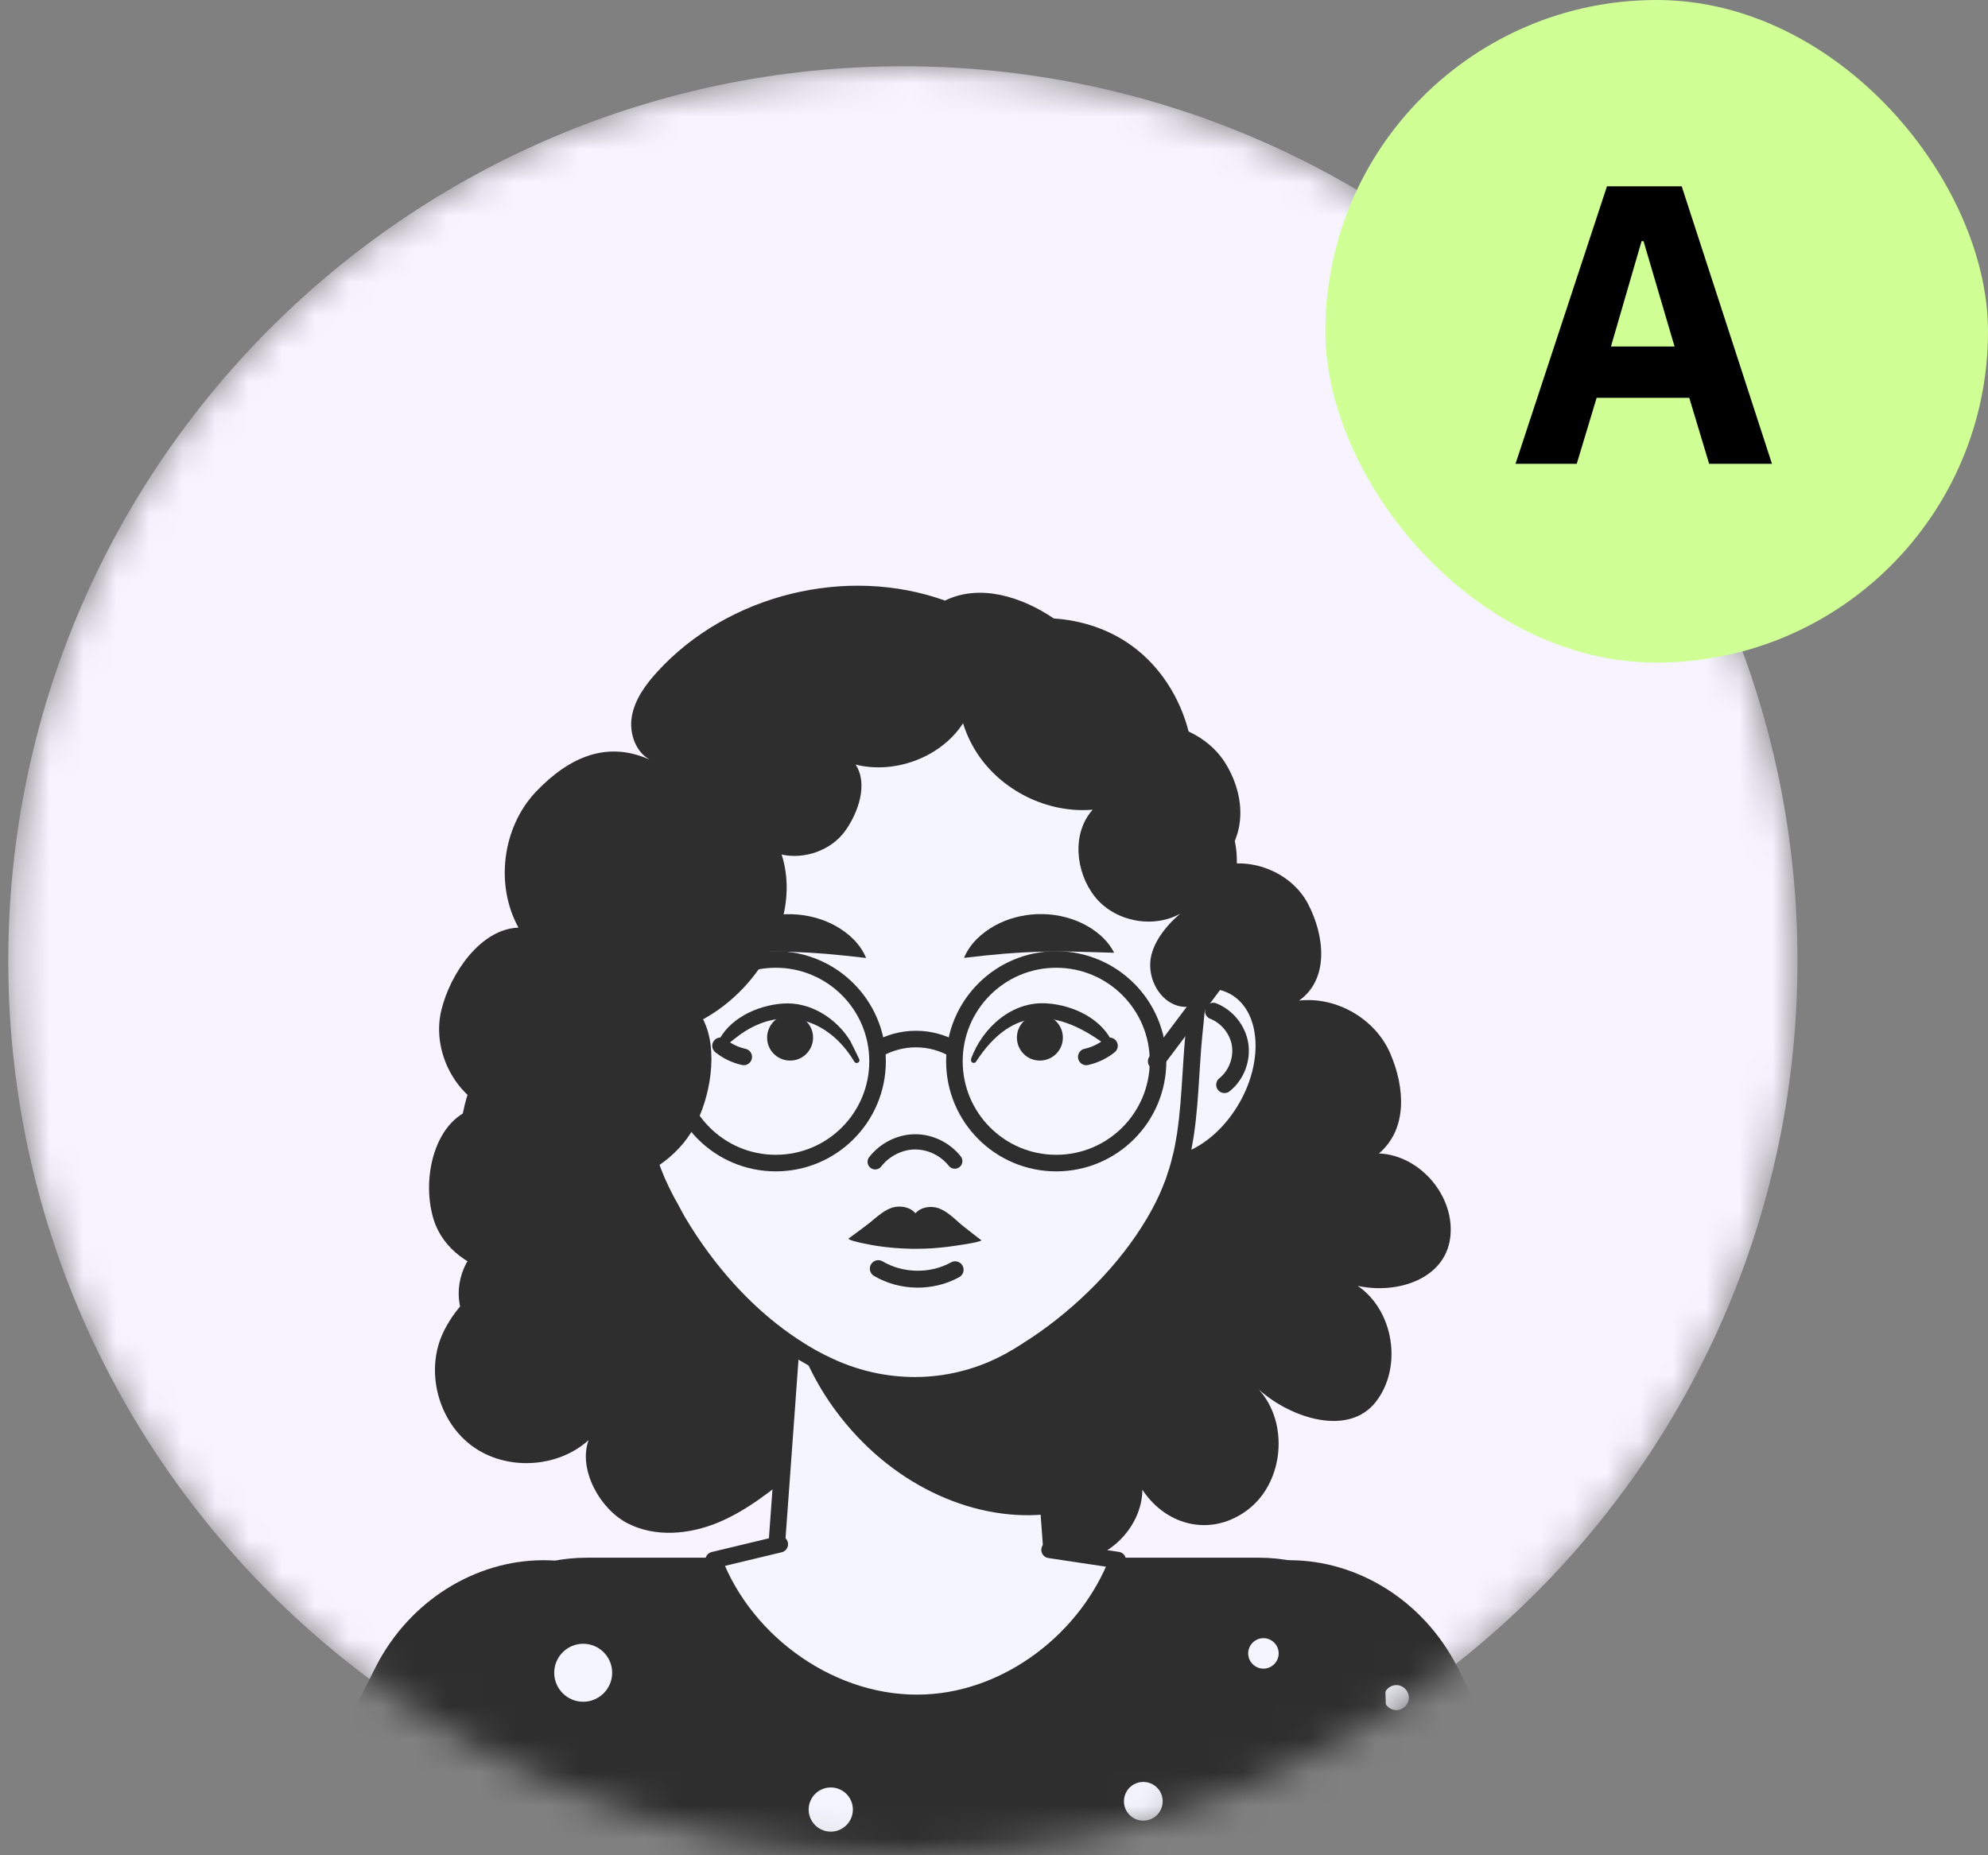 <svg width="60" height="56" viewBox="0 0 60 56" fill="none" xmlns="http://www.w3.org/2000/svg">
<rect x="0" y="0" width="60" height="56" fill="#808080" stroke="none"/>
<mask id="mask0_3742_16037" style="mask-type:luminance" maskUnits="userSpaceOnUse" x="0" y="2" width="55" height="54">
<path d="M54.25 29C54.25 14.088 42.162 2 27.25 2C12.338 2 0.25 14.088 0.25 29C0.25 43.912 12.338 56 27.25 56C42.162 56 54.25 43.912 54.25 29Z" fill="white"/>
</mask>
<g mask="url(#mask0_3742_16037)">
<path d="M27.25 56C42.162 56 54.25 43.912 54.25 29C54.25 14.088 42.162 2 27.25 2C12.338 2 0.25 14.088 0.25 29C0.25 43.912 12.338 56 27.25 56Z" fill="#F7F3FF"/>
<path d="M41.616 34.817C42.483 34.082 42.408 32.837 41.959 31.797C41.511 30.752 40.334 30.073 39.207 30.202C40.112 29.564 39.991 28.264 39.478 27.283C38.965 26.303 37.68 25.809 36.643 26.19C37.608 25.421 37.642 24.146 37.012 23.083C36.748 22.638 36.341 22.295 35.874 22.08C35.61 21.058 35.021 20.119 34.166 19.497C33.479 18.995 32.65 18.724 31.805 18.668C30.821 18.004 29.569 17.616 28.521 18.128C25.546 17.061 21.971 17.944 19.841 20.274C19.483 20.666 19.155 21.115 19.068 21.635C18.981 22.159 19.204 22.762 19.694 22.97C18.367 22.325 17.194 22.83 16.176 23.897C15.162 24.968 14.936 26.706 15.648 28C14.509 28.037 13.593 29.376 13.322 30.485C13.05 31.593 13.601 32.845 14.592 33.403C13.19 33.546 12.669 35.477 13.092 36.823C13.371 37.705 14.227 38.308 15.135 38.433C14.355 38.817 13.665 39.56 13.344 40.292C12.839 41.446 13.246 42.927 14.272 43.663C15.294 44.398 16.828 44.315 17.764 43.47C17.443 44.356 18.107 45.555 18.944 45.981C19.781 46.411 20.806 46.317 21.677 45.955C22.545 45.593 23.287 44.994 24.019 44.398C23.717 44.579 24.166 45.031 24.302 45.356C24.437 45.68 24.728 45.914 25.033 46.087C26.726 47.06 29.132 46.487 30.203 44.854C30.146 46.019 31.044 47.113 32.212 47.147C33.381 47.181 34.467 46.132 34.478 44.967C35.229 46.098 36.609 46.389 37.68 45.555C38.751 44.722 38.905 42.946 37.993 41.943C38.98 42.825 40.708 43.361 41.522 42.316C42.336 41.276 42.072 39.564 40.979 38.814C42.197 39.074 43.611 38.595 43.769 37.362C43.928 36.125 42.872 34.873 41.627 34.817H41.616Z" fill="#2E2E2E"/>
<path d="M31.901 48.968C31.983 51.464 30.026 53.53 27.587 53.53C25.147 53.53 23.273 51.547 23.273 49.115C23.273 49.066 23.273 49.017 23.273 48.968L23.752 42.381L23.813 41.532L24.114 37.437H31.052L31.361 41.683L31.429 42.611L31.897 48.968H31.901Z" fill="#F5F5FF" stroke="#2E2E2E" stroke-width="0.5" stroke-linecap="round" stroke-linejoin="round"/>
<path d="M31.694 45.695C29.507 45.963 27.041 44.911 25.371 42.776C24.692 41.913 24.221 40.963 23.949 40.001L24.145 37.343H31.083L31.392 41.589L31.464 42.516L31.694 45.695Z" fill="#2E2E2E"/>
<path d="M34.009 31.212C33.138 32.611 33.221 34.27 34.197 34.915C35.174 35.56 36.671 34.949 37.542 33.55C38.413 32.151 38.33 30.492 37.353 29.847C36.377 29.203 34.88 29.813 34.009 31.212Z" fill="#F5F5FF" stroke="#2E2E2E" stroke-width="0.5" stroke-linecap="round" stroke-linejoin="round"/>
<path d="M36.617 30.518C37.039 30.684 37.36 31.084 37.428 31.533C37.496 31.981 37.311 32.46 36.956 32.743" stroke="#2E2E2E" stroke-width="0.5" stroke-linecap="round" stroke-linejoin="round"/>
<path d="M21.108 31.212C21.979 32.611 21.896 34.27 20.919 34.915C19.943 35.56 18.446 34.949 17.575 33.55C16.704 32.151 16.787 30.492 17.764 29.847C18.74 29.203 20.237 29.813 21.108 31.212Z" fill="#F5F5FF" stroke="#2E2E2E" stroke-width="0.5" stroke-linecap="round" stroke-linejoin="round"/>
<path d="M18.5 30.518C18.078 30.684 17.758 31.084 17.69 31.533C17.622 31.981 17.807 32.46 18.161 32.743" stroke="#2E2E2E" stroke-width="0.5" stroke-linecap="round" stroke-linejoin="round"/>
<path d="M36.264 28.595C36.264 28.724 36.264 28.848 36.253 28.965C36.238 29.331 36.204 29.696 36.155 30.055L36.098 30.567L36.072 30.846L36.031 31.25C36.008 31.495 35.989 31.733 35.974 31.974C35.963 32.128 35.955 32.279 35.944 32.43C35.906 33.037 35.868 33.64 35.778 34.24C35.778 34.248 35.774 34.259 35.774 34.27C35.755 34.383 35.736 34.5 35.714 34.613C35.691 34.738 35.665 34.858 35.631 34.979C35.589 35.16 35.537 35.341 35.472 35.526C35.454 35.594 35.431 35.654 35.405 35.722C35.356 35.854 35.299 35.989 35.242 36.125C35.084 36.476 34.896 36.819 34.677 37.162C33.776 38.587 32.396 39.892 31.012 40.759C31.008 40.767 30.997 40.774 30.993 40.774C30.823 40.884 30.654 40.982 30.488 41.076C28.802 42.007 26.804 42.06 25.054 41.257C24.692 41.091 24.342 40.903 24.006 40.676C24.002 40.676 23.995 40.676 23.991 40.669C22.652 39.801 21.503 38.546 20.635 37.166C20.575 37.072 20.515 36.974 20.458 36.876C20.428 36.823 20.401 36.77 20.371 36.721C20.322 36.634 20.277 36.544 20.228 36.453C20.089 36.216 19.968 35.967 19.858 35.725C19.828 35.658 19.798 35.594 19.772 35.522C19.365 34.553 19.221 33.467 19.123 32.4C19.108 32.234 19.093 32.064 19.078 31.898C19.063 31.714 19.044 31.525 19.029 31.34L18.98 30.839C18.969 30.782 18.957 30.73 18.95 30.677C18.935 30.616 18.927 30.556 18.92 30.496C18.878 30.266 18.844 30.04 18.818 29.802C18.776 29.417 18.75 29.014 18.75 28.603C18.75 28.569 18.75 28.531 18.754 28.497C18.754 28.241 18.765 27.985 18.788 27.736C18.807 27.521 18.837 27.31 18.871 27.106C19.07 25.839 19.519 24.663 20.164 23.63C20.326 23.369 20.5 23.12 20.684 22.879C22.532 20.489 25.692 19.097 28.923 19.618C31.506 20.032 33.606 21.627 34.865 23.675C34.903 23.728 34.933 23.784 34.971 23.845C35.537 24.821 35.94 25.915 36.129 27.083C36.129 27.091 36.132 27.099 36.132 27.106C36.166 27.313 36.193 27.525 36.212 27.736C36.234 27.988 36.245 28.241 36.245 28.497C36.249 28.531 36.249 28.569 36.249 28.603L36.264 28.595Z" fill="#F5F5FF" stroke="#2E2E2E" stroke-width="0.51" stroke-linecap="round" stroke-linejoin="round"/>
<path d="M28.598 18.358C29.526 19.207 29.752 20.67 29.122 21.741C28.493 22.811 27.067 23.388 25.823 23.079C26.208 23.656 25.906 24.542 25.491 25.104C25.076 25.662 24.292 25.948 23.591 25.794C24.183 27.641 22.976 29.806 21.219 30.767C21.694 31.683 21.442 33.143 20.94 34.044C20.439 34.945 19.466 35.597 18.406 35.741C19.108 36.529 19.357 37.792 18.987 38.761C18.617 39.734 17.675 40.484 16.604 40.661C15.733 40.804 14.398 40.582 14.021 39.82C13.644 39.059 13.886 38.059 14.579 37.535C14.18 36.717 13.931 35.952 13.878 35.051C13.814 33.931 14.048 32.777 14.689 31.838C15.33 30.899 16.416 30.209 17.588 30.149C16.574 28.712 16.325 27.004 17.064 25.421C17.803 23.837 19.432 22.664 21.23 22.419C21.212 21.427 21.596 20.474 22.399 19.848C23.203 19.222 24.315 18.965 25.329 19.18C25.589 18.588 26.524 18.238 27.188 18.132C27.855 18.03 28.568 18.272 29.013 18.758" fill="#2E2E2E"/>
<path d="M29.375 18.799C28.696 19.991 28.733 21.556 29.473 22.709C30.212 23.863 31.614 24.557 32.979 24.44C32.342 25.149 32.455 26.318 33.043 27.065C33.635 27.811 34.785 28.041 35.618 27.581C35.193 27.939 34.759 28.479 34.717 29.033C34.676 29.587 34.996 30.183 35.524 30.352C36.056 30.522 36.719 30.122 36.727 29.564C36.738 28 37.7 26.525 37.172 25.051C36.644 23.577 35.46 22.351 34.001 21.778C33.481 19.761 31.456 18.773 29.375 18.799Z" fill="#2E2E2E"/>
<path d="M23.413 35.107C25.11 35.107 26.486 33.731 26.486 32.034C26.486 30.337 25.11 28.961 23.413 28.961C21.716 28.961 20.34 30.337 20.34 32.034C20.34 33.731 21.716 35.107 23.413 35.107Z" stroke="#2E2E2E" stroke-width="0.5" stroke-linecap="round" stroke-linejoin="round"/>
<path d="M31.878 35.107C33.575 35.107 34.951 33.731 34.951 32.034C34.951 30.337 33.575 28.961 31.878 28.961C30.18 28.961 28.805 30.337 28.805 32.034C28.805 33.731 30.18 35.107 31.878 35.107Z" stroke="#2E2E2E" stroke-width="0.5" stroke-linecap="round" stroke-linejoin="round"/>
<path d="M26.488 31.672C26.828 31.476 27.224 31.363 27.646 31.363C28.068 31.363 28.472 31.48 28.815 31.683" stroke="#2E2E2E" stroke-width="0.5" stroke-linecap="round" stroke-linejoin="round"/>
<path d="M20.34 32.034L18.602 29.719" stroke="#2E2E2E" stroke-width="0.5" stroke-linecap="round" stroke-linejoin="round"/>
<path d="M34.895 32.034L36.633 29.719" stroke="#2E2E2E" stroke-width="0.5" stroke-linecap="round" stroke-linejoin="round"/>
<path d="M29.094 28.916C29.271 28.482 29.625 28.166 30.017 27.943C30.413 27.724 30.862 27.608 31.318 27.592C31.775 27.577 32.227 27.668 32.634 27.856C33.038 28.049 33.411 28.339 33.626 28.758L32.416 28.724C32.05 28.716 31.699 28.72 31.356 28.727C31.009 28.739 30.662 28.758 30.3 28.788C29.931 28.818 29.558 28.859 29.098 28.912L29.094 28.916Z" fill="#2E2E2E"/>
<path d="M26.138 28.916C25.678 28.863 25.305 28.822 24.935 28.791C24.569 28.761 24.222 28.742 23.879 28.731C23.532 28.72 23.186 28.72 22.82 28.727L21.609 28.761C21.82 28.343 22.194 28.052 22.601 27.86C23.008 27.672 23.465 27.577 23.917 27.596C24.369 27.611 24.822 27.728 25.218 27.947C25.61 28.166 25.964 28.486 26.142 28.92L26.138 28.916Z" fill="#2E2E2E"/>
<path d="M29.305 31.966C29.652 31.02 30.542 30.205 31.613 30.288C32.39 30.341 33.276 30.756 33.589 31.503C33.611 31.574 33.536 31.646 33.468 31.612C31.93 30.428 30.569 30.33 29.453 32.053C29.396 32.128 29.271 32.053 29.313 31.97L29.305 31.966Z" fill="#2E2E2E"/>
<path d="M30.693 31.269C30.72 30.888 31.051 30.601 31.436 30.628C31.817 30.654 32.103 30.986 32.077 31.37C32.05 31.751 31.719 32.038 31.334 32.011C30.953 31.985 30.667 31.653 30.693 31.269Z" fill="#2E2E2E"/>
<path d="M32.785 31.902C33.042 31.846 33.283 31.729 33.486 31.567" stroke="#2E2E2E" stroke-width="0.5" stroke-linecap="round" stroke-linejoin="round"/>
<path d="M25.788 32.053C24.989 30.703 23.534 30.296 22.233 31.306C22.139 31.367 21.656 31.831 21.648 31.506C21.958 30.76 22.848 30.345 23.624 30.292C24.454 30.228 25.249 30.741 25.664 31.423C25.755 31.604 25.845 31.785 25.932 31.97C25.973 32.057 25.849 32.132 25.792 32.053H25.788Z" fill="#2E2E2E"/>
<path d="M24.538 31.269C24.511 30.888 24.18 30.601 23.795 30.628C23.414 30.654 23.128 30.986 23.154 31.37C23.18 31.751 23.512 32.038 23.897 32.011C24.278 31.985 24.564 31.653 24.538 31.269Z" fill="#2E2E2E"/>
<path d="M22.447 31.902C22.191 31.846 21.95 31.729 21.746 31.567" stroke="#2E2E2E" stroke-width="0.5" stroke-linecap="round" stroke-linejoin="round"/>
<path d="M26.414 35.069C26.701 34.7 27.153 34.47 27.613 34.466C28.069 34.462 28.526 34.681 28.816 35.047" stroke="#2E2E2E" stroke-width="0.46" stroke-linecap="round" stroke-linejoin="round"/>
<path d="M27.687 37.694C27.996 37.694 28.305 37.671 28.611 37.633C28.705 37.622 29.621 37.498 29.617 37.437C29.617 37.437 29.146 37.075 28.98 36.936L28.909 36.872C28.732 36.714 28.55 36.551 28.324 36.468C28.102 36.393 27.8 36.427 27.627 36.623C27.461 36.423 27.163 36.382 26.933 36.45C26.703 36.525 26.518 36.683 26.337 36.834L26.262 36.898C26.092 37.034 25.609 37.385 25.609 37.385C25.602 37.46 26.401 37.599 26.492 37.611C26.827 37.66 27.167 37.686 27.506 37.694C27.566 37.694 27.623 37.694 27.683 37.694H27.687Z" fill="#2E2E2E"/>
<path d="M26.508 38.293C27.205 38.704 28.118 38.719 28.827 38.327L26.508 38.293Z" fill="#F5F5FF"/>
<path d="M26.508 38.293C27.205 38.704 28.118 38.719 28.827 38.327" stroke="#2E2E2E" stroke-width="0.51" stroke-linecap="round" stroke-linejoin="round"/>
<path d="M12.53 71.991L15.637 64.604L16.15 63.379L16.998 61.362L17.56 60.027L18.514 57.749L19.336 55.796C20.475 53.085 19.392 50.069 16.987 49.224C16.568 49.077 16.135 49.005 15.709 49.005C15.328 49.005 14.951 49.062 14.581 49.168C13.092 49.586 11.765 50.827 11.158 52.557L9.363 57.685L8.473 60.227L4.393 71.882C4.382 71.919 4.367 71.953 4.355 71.991" fill="#F5F5FF"/>
<path d="M12.53 71.991L15.637 64.604L16.15 63.379L16.998 61.362L17.56 60.027L18.514 57.749L19.336 55.796C20.475 53.085 19.392 50.069 16.987 49.224C16.568 49.077 16.135 49.005 15.709 49.005C15.328 49.005 14.951 49.062 14.581 49.168C13.092 49.586 11.765 50.827 11.158 52.557L9.363 57.685L8.473 60.227L4.393 71.882C4.382 71.919 4.367 71.953 4.355 71.991" stroke="#2E2E2E" stroke-width="0.5" stroke-linecap="round" stroke-linejoin="round"/>
<path d="M3.617 65.69C4.183 64.974 6.867 65.426 9.793 66.742C12.855 68.126 15.027 69.94 14.639 70.799C14.631 70.818 14.62 70.833 14.605 70.852L14.639 70.867L21.26 55.11C22.587 51.996 21.154 48.447 18.138 47.392C17.568 47.192 16.988 47.094 16.407 47.094C14.341 47.094 12.361 48.319 11.343 50.306L3.621 65.694L3.617 65.69Z" fill="#2E2E2E"/>
<path d="M42.788 71.991L39.681 64.604L39.168 63.379L38.319 61.362L37.758 60.027L36.804 57.749L35.982 55.796C34.843 53.085 35.925 50.069 38.331 49.224C38.749 49.077 39.183 49.005 39.609 49.005C39.99 49.005 40.367 49.062 40.736 49.168C42.226 49.586 43.553 50.827 44.16 52.557L45.955 57.685L46.845 60.227L50.924 71.882C50.936 71.919 50.951 71.953 50.962 71.991" fill="#F5F5FF"/>
<path d="M42.788 71.991L39.681 64.604L39.168 63.379L38.319 61.362L37.758 60.027L36.804 57.749L35.982 55.796C34.843 53.085 35.925 50.069 38.331 49.224C38.749 49.077 39.183 49.005 39.609 49.005C39.99 49.005 40.367 49.062 40.736 49.168C42.226 49.586 43.553 50.827 44.16 52.557L45.955 57.685L46.845 60.227L50.924 71.882C50.936 71.919 50.951 71.953 50.962 71.991" stroke="#2E2E2E" stroke-width="0.5" stroke-linecap="round" stroke-linejoin="round"/>
<path d="M51.702 65.69C51.136 64.974 48.451 65.426 45.525 66.742C42.464 68.126 40.292 69.94 40.68 70.799C40.688 70.818 40.699 70.833 40.714 70.852L40.68 70.867L34.063 55.11C32.736 51.996 34.168 48.447 37.185 47.392C37.754 47.192 38.335 47.094 38.916 47.094C40.982 47.094 42.961 48.319 43.979 50.306L51.702 65.694V65.69Z" fill="#2E2E2E"/>
<path d="M42.52 51.241C42.52 51.449 42.35 51.618 42.143 51.618C41.935 51.618 41.766 51.449 41.766 51.241C41.766 51.034 41.935 50.864 42.143 50.864C42.35 50.864 42.52 51.034 42.52 51.241Z" fill="#F5F5FF"/>
<path d="M41.505 53.998L40.539 58.613C40.732 59.035 40.882 59.48 40.984 59.944C41.09 60.426 41.146 60.924 41.146 61.437C41.146 62.048 41.067 62.644 40.913 63.209C40.784 63.699 40.603 64.167 40.373 64.604C39.996 65.328 39.499 65.981 38.899 66.527L37.764 71.991H17.339L16.204 66.373C15.793 65.973 15.431 65.517 15.129 65.023C14.771 64.435 14.496 63.79 14.326 63.104C14.194 62.572 14.123 62.014 14.123 61.437C14.123 60.86 14.198 60.283 14.334 59.74C14.421 59.397 14.53 59.065 14.662 58.745L13.704 53.998C13.293 52.248 13.372 50.536 13.991 49.247C14.5 48.176 15.382 47.399 16.664 47.124C16.988 47.056 17.343 47.018 17.724 47.018H37.987C38.364 47.018 38.711 47.056 39.027 47.124C40.241 47.388 41.014 48.138 41.429 49.168C41.961 50.468 41.923 52.214 41.505 53.998Z" fill="#2E2E2E"/>
<path d="M41.531 53.998C41.256 55.544 40.966 57.09 40.653 58.632C41.901 61.034 41.196 64.695 38.93 66.531C41.045 64.525 41.667 61.245 40.487 58.598C40.811 57.059 41.166 55.529 41.531 54.002V53.998Z" fill="white"/>
<path d="M16.23 66.376C14.142 64.499 13.478 61.282 14.613 58.715C14.304 57.403 14.006 55.51 13.734 53.998C14.1 55.57 14.455 57.15 14.775 58.73C13.719 61.29 14.277 64.389 16.23 66.376Z" fill="white"/>
<path d="M31.678 46.781L33.733 47.09C32.821 49.458 30.479 51.287 27.923 51.396C25.178 51.517 22.508 49.639 21.539 47.09L23.534 46.611" fill="#F5F5FF"/>
<path d="M31.678 46.781L33.733 47.09C32.821 49.458 30.479 51.287 27.923 51.396C25.178 51.517 22.508 49.639 21.539 47.09L23.534 46.611" stroke="#2E2E2E" stroke-width="0.5" stroke-linecap="round" stroke-linejoin="round"/>
<path d="M38.592 49.907C38.592 50.159 38.385 50.367 38.132 50.367C37.879 50.367 37.672 50.159 37.672 49.907C37.672 49.654 37.879 49.447 38.132 49.447C38.385 49.447 38.592 49.654 38.592 49.907Z" fill="#F5F5FF"/>
<path d="M18.476 50.491C18.476 50.974 18.084 51.366 17.601 51.366C17.119 51.366 16.727 50.974 16.727 50.491C16.727 50.008 17.119 49.616 17.601 49.616C18.084 49.616 18.476 50.008 18.476 50.491Z" fill="#F5F5FF"/>
<path d="M35.091 54.371C35.091 54.695 34.831 54.955 34.506 54.955C34.182 54.955 33.922 54.695 33.922 54.371C33.922 54.047 34.182 53.787 34.506 53.787C34.831 53.787 35.091 54.047 35.091 54.371Z" fill="#F5F5FF"/>
<path d="M25.074 55.287C25.442 55.287 25.741 54.989 25.741 54.62C25.741 54.251 25.442 53.953 25.074 53.953C24.705 53.953 24.406 54.251 24.406 54.62C24.406 54.989 24.705 55.287 25.074 55.287Z" fill="#F5F5FF"/>
</g>
<rect x="40" width="20" height="20" rx="10" fill="#D0FF96"/>
<path d="M51.584 14L50.984 12.008H48.188L47.588 14H45.74L48.5 5.624H50.756L53.48 14H51.584ZM49.604 7.28H49.544L48.62 10.46H50.54L49.604 7.28Z" fill="black"/>
</svg>
